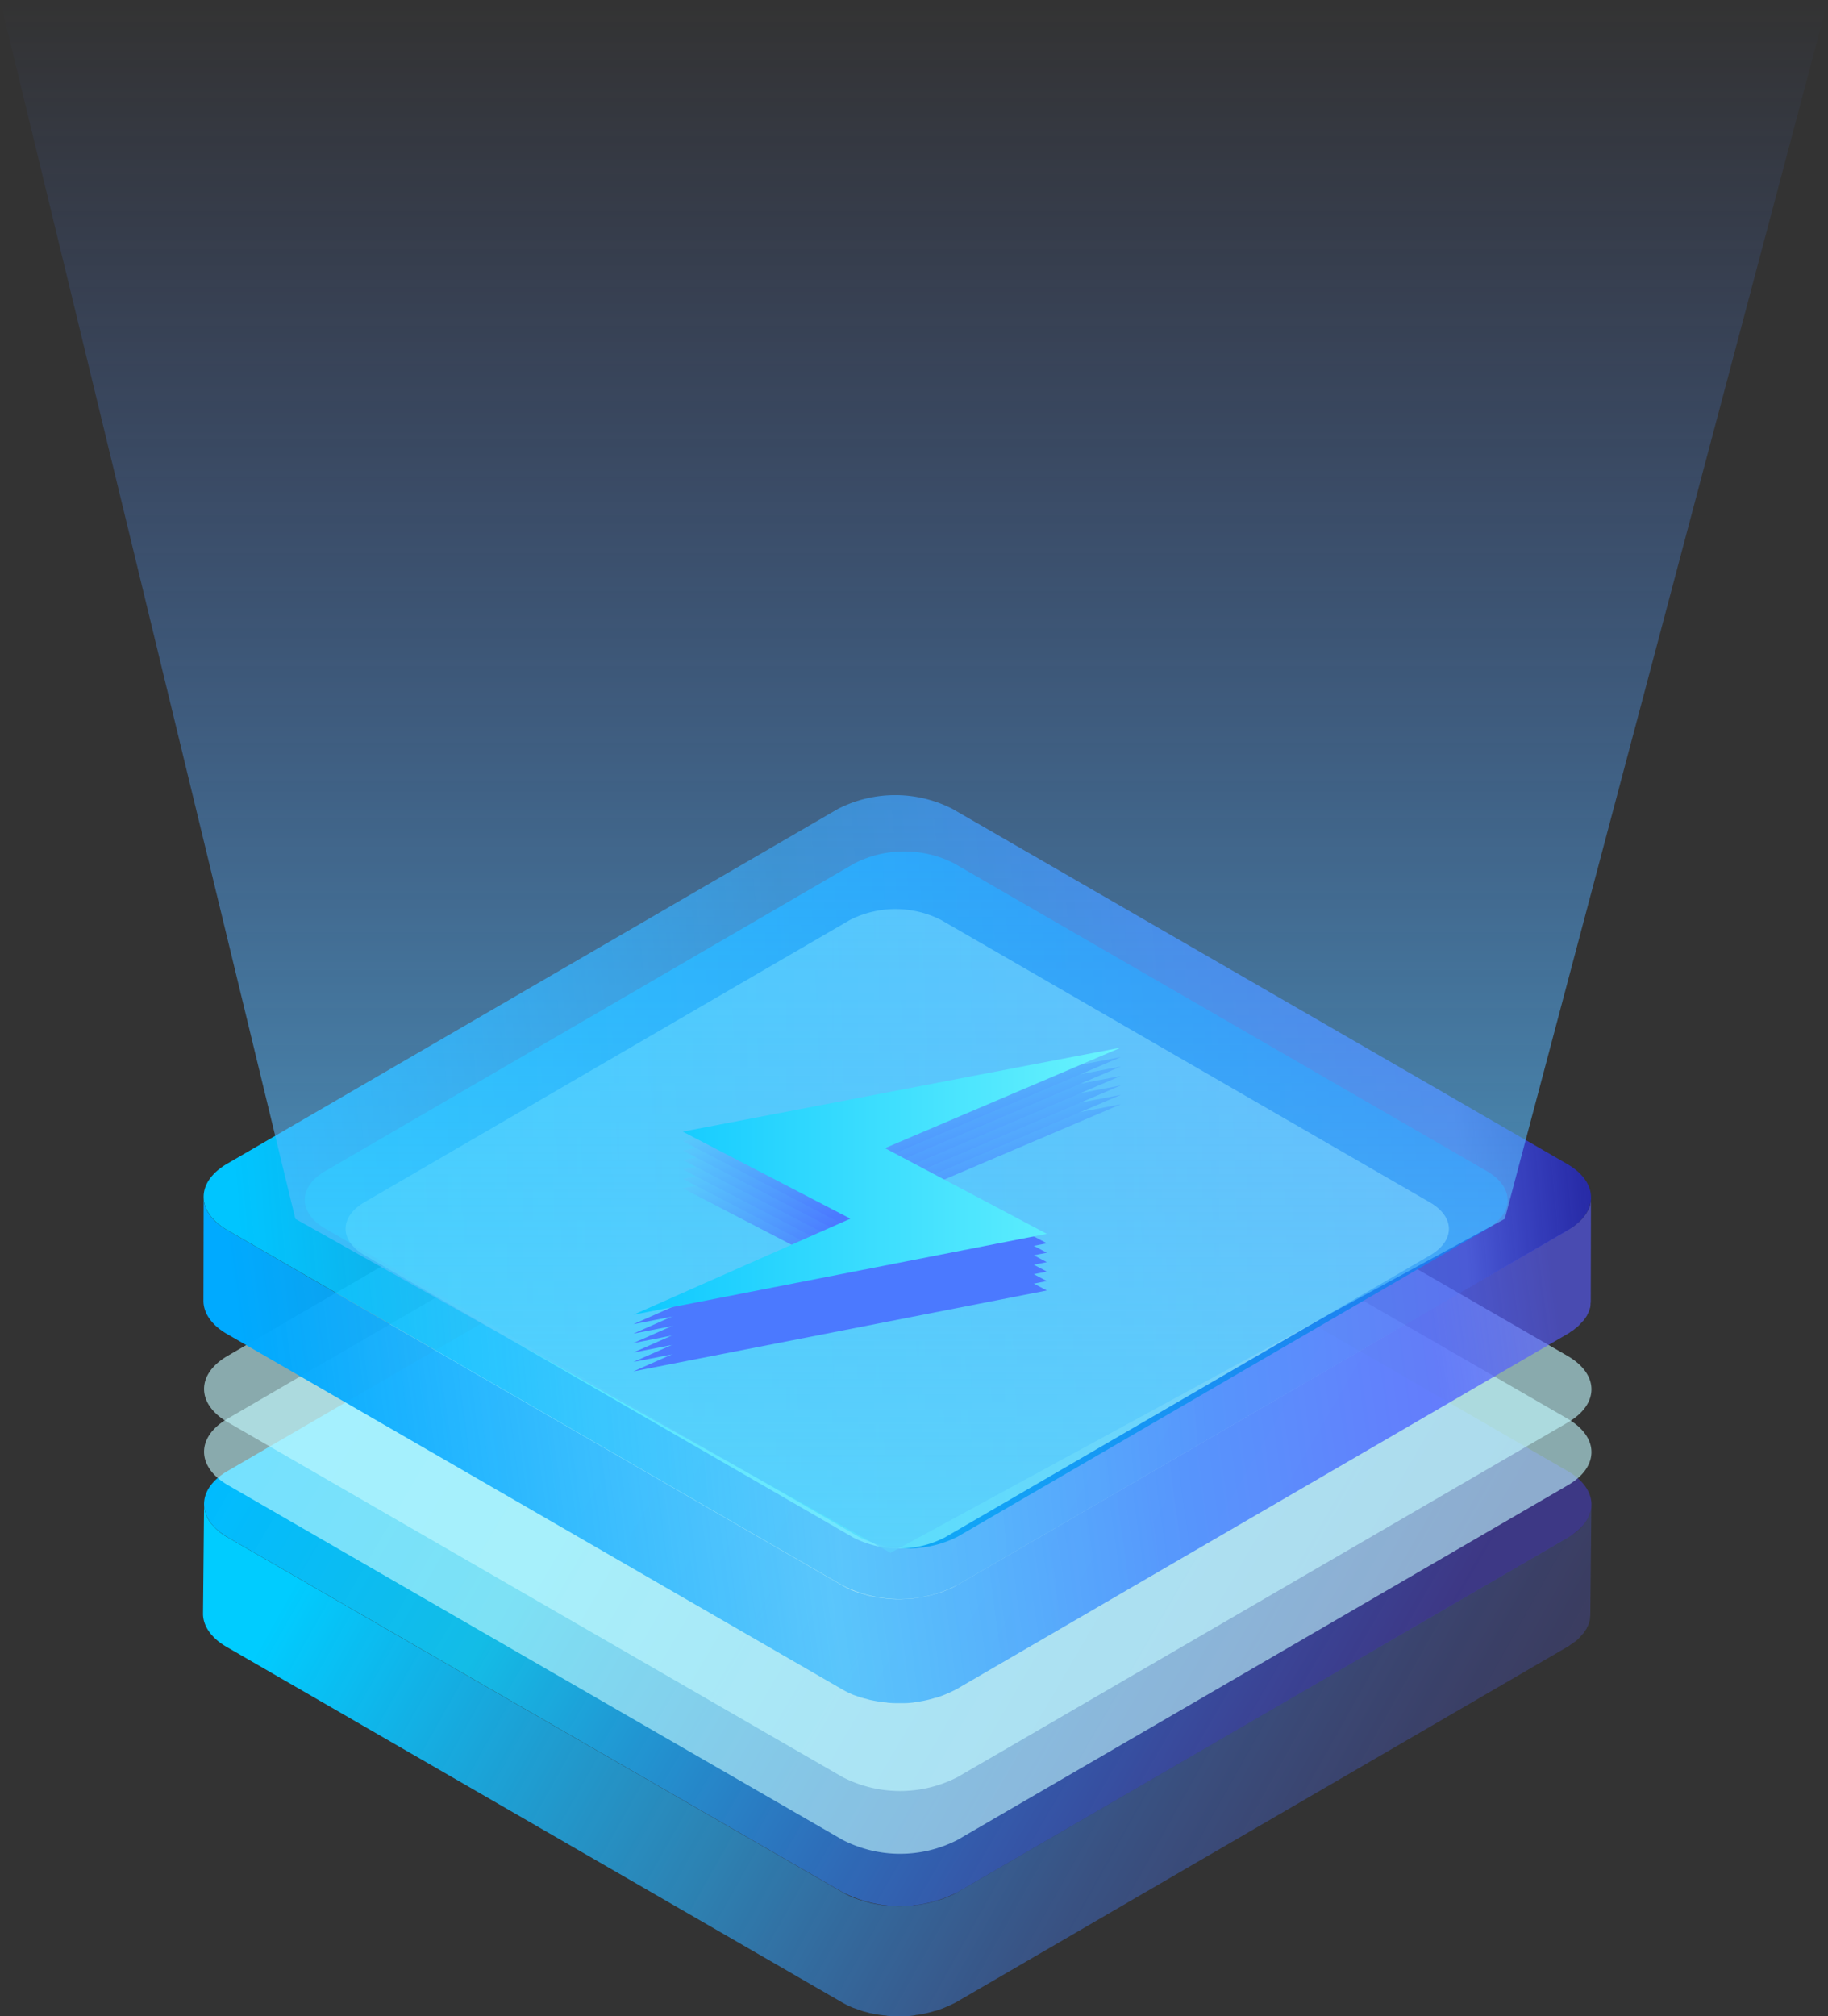 <svg xmlns="http://www.w3.org/2000/svg" xmlns:xlink="http://www.w3.org/1999/xlink" width="229.676" height="253.233" viewBox="0 0 229.676 253.233">
  <rect x="0" y="0" width="229.676" height="253.233" fill="#333333" stroke="none"/>
  <defs>
    <linearGradient id="linear-gradient" x1="0.995" y1="0.466" x2="0.036" y2="0.266" gradientUnits="objectBoundingBox">
      <stop offset="0" stop-color="#575aff" stop-opacity="0.2"/>
      <stop offset="0.1" stop-color="#5165ff" stop-opacity="0.251"/>
      <stop offset="0.3" stop-color="#4282ff" stop-opacity="0.388"/>
      <stop offset="0.58" stop-color="#29b1ff" stop-opacity="0.62"/>
      <stop offset="1" stop-color="#0cf"/>
    </linearGradient>
    <linearGradient id="linear-gradient-2" x1="0.017" y1="0.447" x2="0.864" y2="0.726" gradientUnits="objectBoundingBox">
      <stop offset="0" stop-color="#0bf"/>
      <stop offset="0.28" stop-color="#0fcfff" stop-opacity="0.878"/>
      <stop offset="0.52" stop-color="#22a3ff" stop-opacity="0.729"/>
      <stop offset="0.81" stop-color="#3a68ff" stop-opacity="0.541"/>
      <stop offset="1" stop-color="#4c3eff" stop-opacity="0.4"/>
    </linearGradient>
    <linearGradient id="linear-gradient-3" x1="-36.771" y1="0.368" x2="-38.162" y2="0.727" gradientUnits="objectBoundingBox">
      <stop offset="0" stop-color="#c3faff" stop-opacity="0.6"/>
      <stop offset="1" stop-color="#45f8ff" stop-opacity="0.702"/>
    </linearGradient>
    <linearGradient id="linear-gradient-5" x1="0.995" y1="0.466" x2="0.031" y2="0.514" gradientUnits="objectBoundingBox">
      <stop offset="0" stop-color="#575aff" stop-opacity="0.62"/>
      <stop offset="0.1" stop-color="#5165ff" stop-opacity="0.8"/>
      <stop offset="0.3" stop-color="#4282ff" stop-opacity="0.8"/>
      <stop offset="0.418" stop-color="#3796ff" stop-opacity="0.725"/>
      <stop offset="0.58" stop-color="#29b1ff" stop-opacity="0.62"/>
      <stop offset="1" stop-color="#0af"/>
    </linearGradient>
    <linearGradient id="linear-gradient-6" x1="0.995" y1="0.466" x2="0.031" y2="0.514" gradientUnits="objectBoundingBox">
      <stop offset="0" stop-color="#1d21e8" stop-opacity="0.62"/>
      <stop offset="0.1" stop-color="#5165ff" stop-opacity="0.8"/>
      <stop offset="0.3" stop-color="#4282ff" stop-opacity="0.8"/>
      <stop offset="0.418" stop-color="#3796ff" stop-opacity="0.725"/>
      <stop offset="0.58" stop-color="#29b1ff" stop-opacity="0.62"/>
      <stop offset="1" stop-color="#00c5ff"/>
    </linearGradient>
    <linearGradient id="linear-gradient-7" x1="1" y1="0.5" x2="0.046" y2="0.524" gradientUnits="objectBoundingBox">
      <stop offset="0" stop-color="#2175ee"/>
      <stop offset="1" stop-color="#00d6ff"/>
    </linearGradient>
    <linearGradient id="linear-gradient-8" x1="1" y1="0.5" x2="0" y2="0.5" xlink:href="#linear-gradient-3"/>
    <linearGradient id="linear-gradient-9" x1="0.5" y1="1" x2="0.5" gradientUnits="objectBoundingBox">
      <stop offset="0" stop-color="#59d0fc"/>
      <stop offset="1" stop-color="#4b79ff" stop-opacity="0"/>
    </linearGradient>
    <linearGradient id="linear-gradient-10" x1="0.047" y1="0.295" x2="0.245" y2="0.685" gradientUnits="objectBoundingBox">
      <stop offset="0" stop-color="#59d0fc"/>
      <stop offset="1" stop-color="#4b79ff"/>
    </linearGradient>
    <linearGradient id="linear-gradient-16" y1="0.499" x2="1" y2="0.499" gradientUnits="objectBoundingBox">
      <stop offset="0" stop-color="#0ec8ff"/>
      <stop offset="1" stop-color="#6af3fd"/>
      <stop offset="1" stop-color="#6f76f4"/>
    </linearGradient>
  </defs>
  <g id="组_4231" data-name="组 4231" transform="translate(-643 -1778)">
    <g id="图层_2_1_" transform="translate(668.51 1877.863)">
      <g id="组_9" data-name="组 9" transform="translate(0 24.11)">
        <g id="组_8" data-name="组 8" transform="translate(0 0)">
          <path id="路径_126" data-name="路径 126" d="M359.914,409.844c0,.106-.026.212-.026.318a.942.942,0,0,0-.053.265c-.026.106-.053.212-.079.291s-.079.159-.106.238a1.788,1.788,0,0,1-.159.318c-.053.079-.079.159-.132.238a3.891,3.891,0,0,1-.238.344c-.053.079-.106.132-.159.212-.132.159-.265.318-.423.476l-.159.159c-.106.079-.212.185-.318.265a2.035,2.035,0,0,1-.291.212c-.106.079-.238.159-.371.238s-.238.159-.4.238l-76.738,44.6a8.8,8.8,0,0,1-1.429.662l-.4.159c-.318.106-.635.212-.953.291-.344.106-.662.185-1.006.265-.4.079-.821.159-1.244.212a.95.95,0,0,0-.291.053c-.556.053-1.138.079-1.721.106h-.265a12.123,12.123,0,0,1-1.694-.106c-.079,0-.159-.026-.265-.026a16.3,16.3,0,0,1-1.641-.291c-.106-.026-.185-.053-.291-.079-.477-.132-.953-.265-1.4-.424l-.238-.079a10.566,10.566,0,0,1-1.562-.741l-77.241-44.576a6.941,6.941,0,0,1-2.25-1.959,3.856,3.856,0,0,1-.741-2.224l-.132,13.758c0,1.509,1.006,3.044,2.991,4.182l77.241,44.6a12.356,12.356,0,0,0,1.456.715c.026,0,.053.026.079.026l.238.079c.291.106.582.212.9.318.159.053.344.079.5.132.106.026.185.053.291.079a.941.941,0,0,0,.265.053c.344.079.662.132,1.006.185.132.027.238.027.371.053.079,0,.159.026.265.026a1.794,1.794,0,0,1,.371.053c.344.026.662.053,1.006.053h1.032a8.53,8.53,0,0,0,1.138-.079.238.238,0,0,0,.132-.027.953.953,0,0,0,.291-.053c.291-.026.582-.079.874-.132.132-.026.238-.053.371-.079.344-.079.688-.159,1.006-.265.185-.053.371-.08.529-.133.132-.053.265-.106.424-.159l.4-.159c.5-.212.979-.423,1.429-.662l76.738-44.6c.053-.026.079-.053.132-.079a.954.954,0,0,0,.265-.185c.132-.079.238-.159.371-.238a2.024,2.024,0,0,1,.291-.212,2.8,2.8,0,0,0,.318-.265c.026-.026.053-.026.053-.053l.106-.106c.159-.159.291-.318.423-.476l.106-.106c.026-.026.053-.079.079-.106.079-.106.159-.238.238-.344.026-.053.079-.106.106-.159a.1.1,0,0,0,.026-.079l.159-.318c.026-.053.053-.132.079-.185,0-.027,0-.053.026-.053.027-.106.053-.212.079-.291a.623.623,0,0,0,.053-.212v-.053a1.291,1.291,0,0,0,.026-.318c0-.079.026-.132.026-.212v-.079l.132-13.758A1.1,1.1,0,0,1,359.914,409.844Z" transform="translate(-185.5 -344.557)" fill="url(#linear-gradient)"/>
          <g id="组_7" data-name="组 7" transform="translate(0.129 14.457)">
            <path id="路径_127" data-name="路径 127" d="M357.307,265.1c3.971,2.3,4,6.035.053,8.338l-76.738,44.576a15.815,15.815,0,0,1-14.373,0l-77.267-44.576c-3.971-2.3-4-6.035-.053-8.338l76.738-44.6a15.815,15.815,0,0,1,14.373,0Z" transform="translate(-185.987 -218.775)" stroke="rgba(0,0,0,0)" stroke-miterlimit="10" stroke-width="1" fill="url(#linear-gradient-2)"/>
          </g>
          <g id="组_583" data-name="组 583" transform="translate(0.129 7.886)">
            <path id="路径_127-2" data-name="路径 127" d="M357.307,265.1c3.971,2.3,4,6.035.053,8.338l-76.738,44.576a15.815,15.815,0,0,1-14.373,0l-77.267-44.576c-3.971-2.3-4-6.035-.053-8.338l76.738-44.6a15.815,15.815,0,0,1,14.373,0Z" transform="translate(-185.987 -218.775)" fill="url(#linear-gradient-3)"/>
          </g>
          <g id="组_584" data-name="组 584" transform="translate(0.129)">
            <path id="路径_127-3" data-name="路径 127" d="M357.307,265.1c3.971,2.3,4,6.035.053,8.338l-76.738,44.576a15.815,15.815,0,0,1-14.373,0l-77.267-44.576c-3.971-2.3-4-6.035-.053-8.338l76.738-44.6a15.815,15.815,0,0,1,14.373,0Z" transform="translate(-185.987 -218.775)" fill="url(#linear-gradient-3)"/>
          </g>
        </g>
      </g>
      <g id="组_246" data-name="组 246" transform="translate(0.053 0)">
        <g id="组_245" data-name="组 245">
          <path id="路径_312" data-name="路径 312" d="M360.034,264.044c0,.106-.026.212-.026.318a.94.94,0,0,0-.053.265c-.026.106-.053.212-.079.291s-.079.159-.106.238a1.782,1.782,0,0,1-.159.318c-.053.079-.079.159-.132.238a3.908,3.908,0,0,1-.238.344c-.053.079-.106.132-.159.212a3.419,3.419,0,0,1-.424.45l-.159.159a2.827,2.827,0,0,0-.318.265c-.106.079-.185.159-.291.238s-.238.159-.371.238-.238.159-.4.238l-76.764,44.629a8.772,8.772,0,0,1-1.429.662l-.4.159c-.318.106-.635.212-.953.291-.344.106-.662.185-1.032.265-.4.079-.821.159-1.244.212a.95.95,0,0,0-.291.053c-.556.053-1.138.079-1.721.106h-.265a12.139,12.139,0,0,1-1.694-.106c-.079,0-.159-.026-.265-.026a16.312,16.312,0,0,1-1.641-.291c-.106-.026-.185-.053-.291-.079-.477-.132-.953-.265-1.4-.424l-.238-.079a10.568,10.568,0,0,1-1.562-.741l-77.214-44.6c-2.012-1.165-3.018-2.674-2.991-4.182l-.027,13.05c0,1.509,1.006,3.044,2.991,4.182l77.241,44.6a12.4,12.4,0,0,0,1.456.715c.026,0,.053.026.079.026l.238.079a8.941,8.941,0,0,0,.9.291c.159.053.344.079.5.132.106.027.185.053.291.079a.941.941,0,0,0,.265.053c.344.079.662.132,1.006.185.132.027.238.027.371.053.079,0,.159.026.265.026a1.784,1.784,0,0,1,.371.053c.344.026.662.053,1.006.053h1.032a8.518,8.518,0,0,0,1.138-.079.239.239,0,0,0,.132-.026.952.952,0,0,0,.291-.053c.291-.027.582-.079.874-.132.132-.026.238-.053.371-.079.344-.079.688-.159,1.006-.265.185-.053.371-.079.529-.132.132-.053.265-.106.424-.159l.4-.159c.5-.212.979-.424,1.429-.662l76.738-44.6c.053-.026.079-.053.132-.079a.953.953,0,0,0,.265-.185c.132-.079.238-.159.371-.238.106-.079.185-.159.291-.238a2.819,2.819,0,0,0,.318-.265c.026-.027.053-.027.053-.053.053-.026.079-.079.106-.106.159-.159.291-.318.424-.45l.106-.106c.026-.026.053-.079.079-.106.079-.106.159-.238.238-.344.026-.053.079-.106.106-.159a.1.1,0,0,0,.026-.079l.159-.318c.026-.053.053-.132.079-.185,0-.026,0-.053.026-.053.026-.106.053-.212.079-.291a.625.625,0,0,0,.053-.212v-.053a1.288,1.288,0,0,0,.026-.318c0-.079.026-.132.026-.212V276.8l.026-13.05A1.069,1.069,0,0,1,360.034,264.044Z" transform="translate(-185.7 -213.241)" fill="url(#linear-gradient-5)"/>
          <g id="组_244" data-name="组 244" transform="translate(0.023)">
            <path id="路径_313" data-name="路径 313" d="M357.107,119.4c3.971,2.3,4,6.035.053,8.338l-76.738,44.576a15.815,15.815,0,0,1-14.374,0l-77.267-44.6c-3.971-2.3-4-6.035-.053-8.338L265.493,74.8a15.815,15.815,0,0,1,14.373,0Z" transform="translate(-185.787 -73.075)" fill="url(#linear-gradient-6)"/>
          </g>
        </g>
      </g>
      <g id="组_249" data-name="组 249" transform="translate(12.782 7.068)">
        <g id="组_248" data-name="组 248" transform="translate(0)">
          <g id="组_247" data-name="组 247">
            <path id="路径_314" data-name="路径 314" d="M382.316,139.937c3.441,1.985,3.468,5.215.053,7.226l-66.547,38.673a13.794,13.794,0,0,1-12.467,0l-66.97-38.673c-3.441-1.985-3.468-5.215-.053-7.226l66.547-38.673a13.794,13.794,0,0,1,12.468,0Z" transform="translate(-233.787 -99.775)" fill="url(#linear-gradient-7)"/>
          </g>
        </g>
      </g>
      <g id="组_4178" data-name="组 4178" transform="translate(17.907 14.309)">
        <g id="组_248-2" data-name="组 248" transform="translate(0)">
          <g id="组_247-2" data-name="组 247">
            <path id="路径_314-2" data-name="路径 314" d="M370.033,136.616c3.156,1.821,3.181,4.783.048,6.629L309.038,178.72a12.653,12.653,0,0,1-11.436,0L236.17,143.245c-3.157-1.821-3.181-4.783-.049-6.629l61.043-35.475a12.653,12.653,0,0,1,11.437,0Z" transform="translate(-233.787 -99.775)" fill="url(#linear-gradient-8)"/>
          </g>
        </g>
      </g>
    </g>
    <path id="路径_3239" data-name="路径 3239" d="M6559.981-868.9l74.78,41.947,77.179-41.947,40.609-153.079H6522.874Z" transform="translate(-5879.874 2799.979)" opacity="0.8" fill="url(#linear-gradient-9)"/>
    <g id="组_4211" data-name="组 4211" transform="translate(-11.502 -6.658)">
      <path id="路径_3284" data-name="路径 3284" d="M161.324,70.729,106.273,81.283l21.06,10.932-27.256,12.068,51.942-10.161L131.677,83.357Z" transform="translate(634.012 1852.613)" fill="url(#linear-gradient-10)"/>
      <path id="路径_3285" data-name="路径 3285" d="M161.324,70.729,106.273,81.283l21.06,10.932-27.256,12.068,51.942-10.161L131.677,83.357Z" transform="translate(634.012 1851.428)" fill="url(#linear-gradient-10)"/>
      <path id="路径_3286" data-name="路径 3286" d="M161.324,70.729,106.273,81.283l21.06,10.932-27.256,12.068,51.942-10.161L131.677,83.357Z" transform="translate(634.012 1850.242)" fill="url(#linear-gradient-10)"/>
      <path id="路径_3287" data-name="路径 3287" d="M161.324,70.729,106.273,81.283l21.06,10.932-27.256,12.068,51.942-10.161L131.677,83.357Z" transform="translate(634.012 1849.056)" fill="url(#linear-gradient-10)"/>
      <path id="路径_3288" data-name="路径 3288" d="M161.324,70.729,106.273,81.283l21.06,10.932-27.256,12.068,51.942-10.161L131.677,83.357Z" transform="translate(634.012 1847.87)" fill="url(#linear-gradient-10)"/>
      <path id="路径_3289" data-name="路径 3289" d="M161.324,70.729,106.273,81.283l21.06,10.932-27.256,12.068,51.942-10.161L131.677,83.357Z" transform="translate(634.012 1846.685)" fill="url(#linear-gradient-10)"/>
      <path id="路径_3283" data-name="路径 3283" d="M161.324,70.729,106.273,81.283l21.06,10.932-27.256,12.068,51.942-10.161L131.677,83.357Z" transform="translate(634.012 1845.499)" fill="url(#linear-gradient-16)"/>
    </g>
  </g>
</svg>
